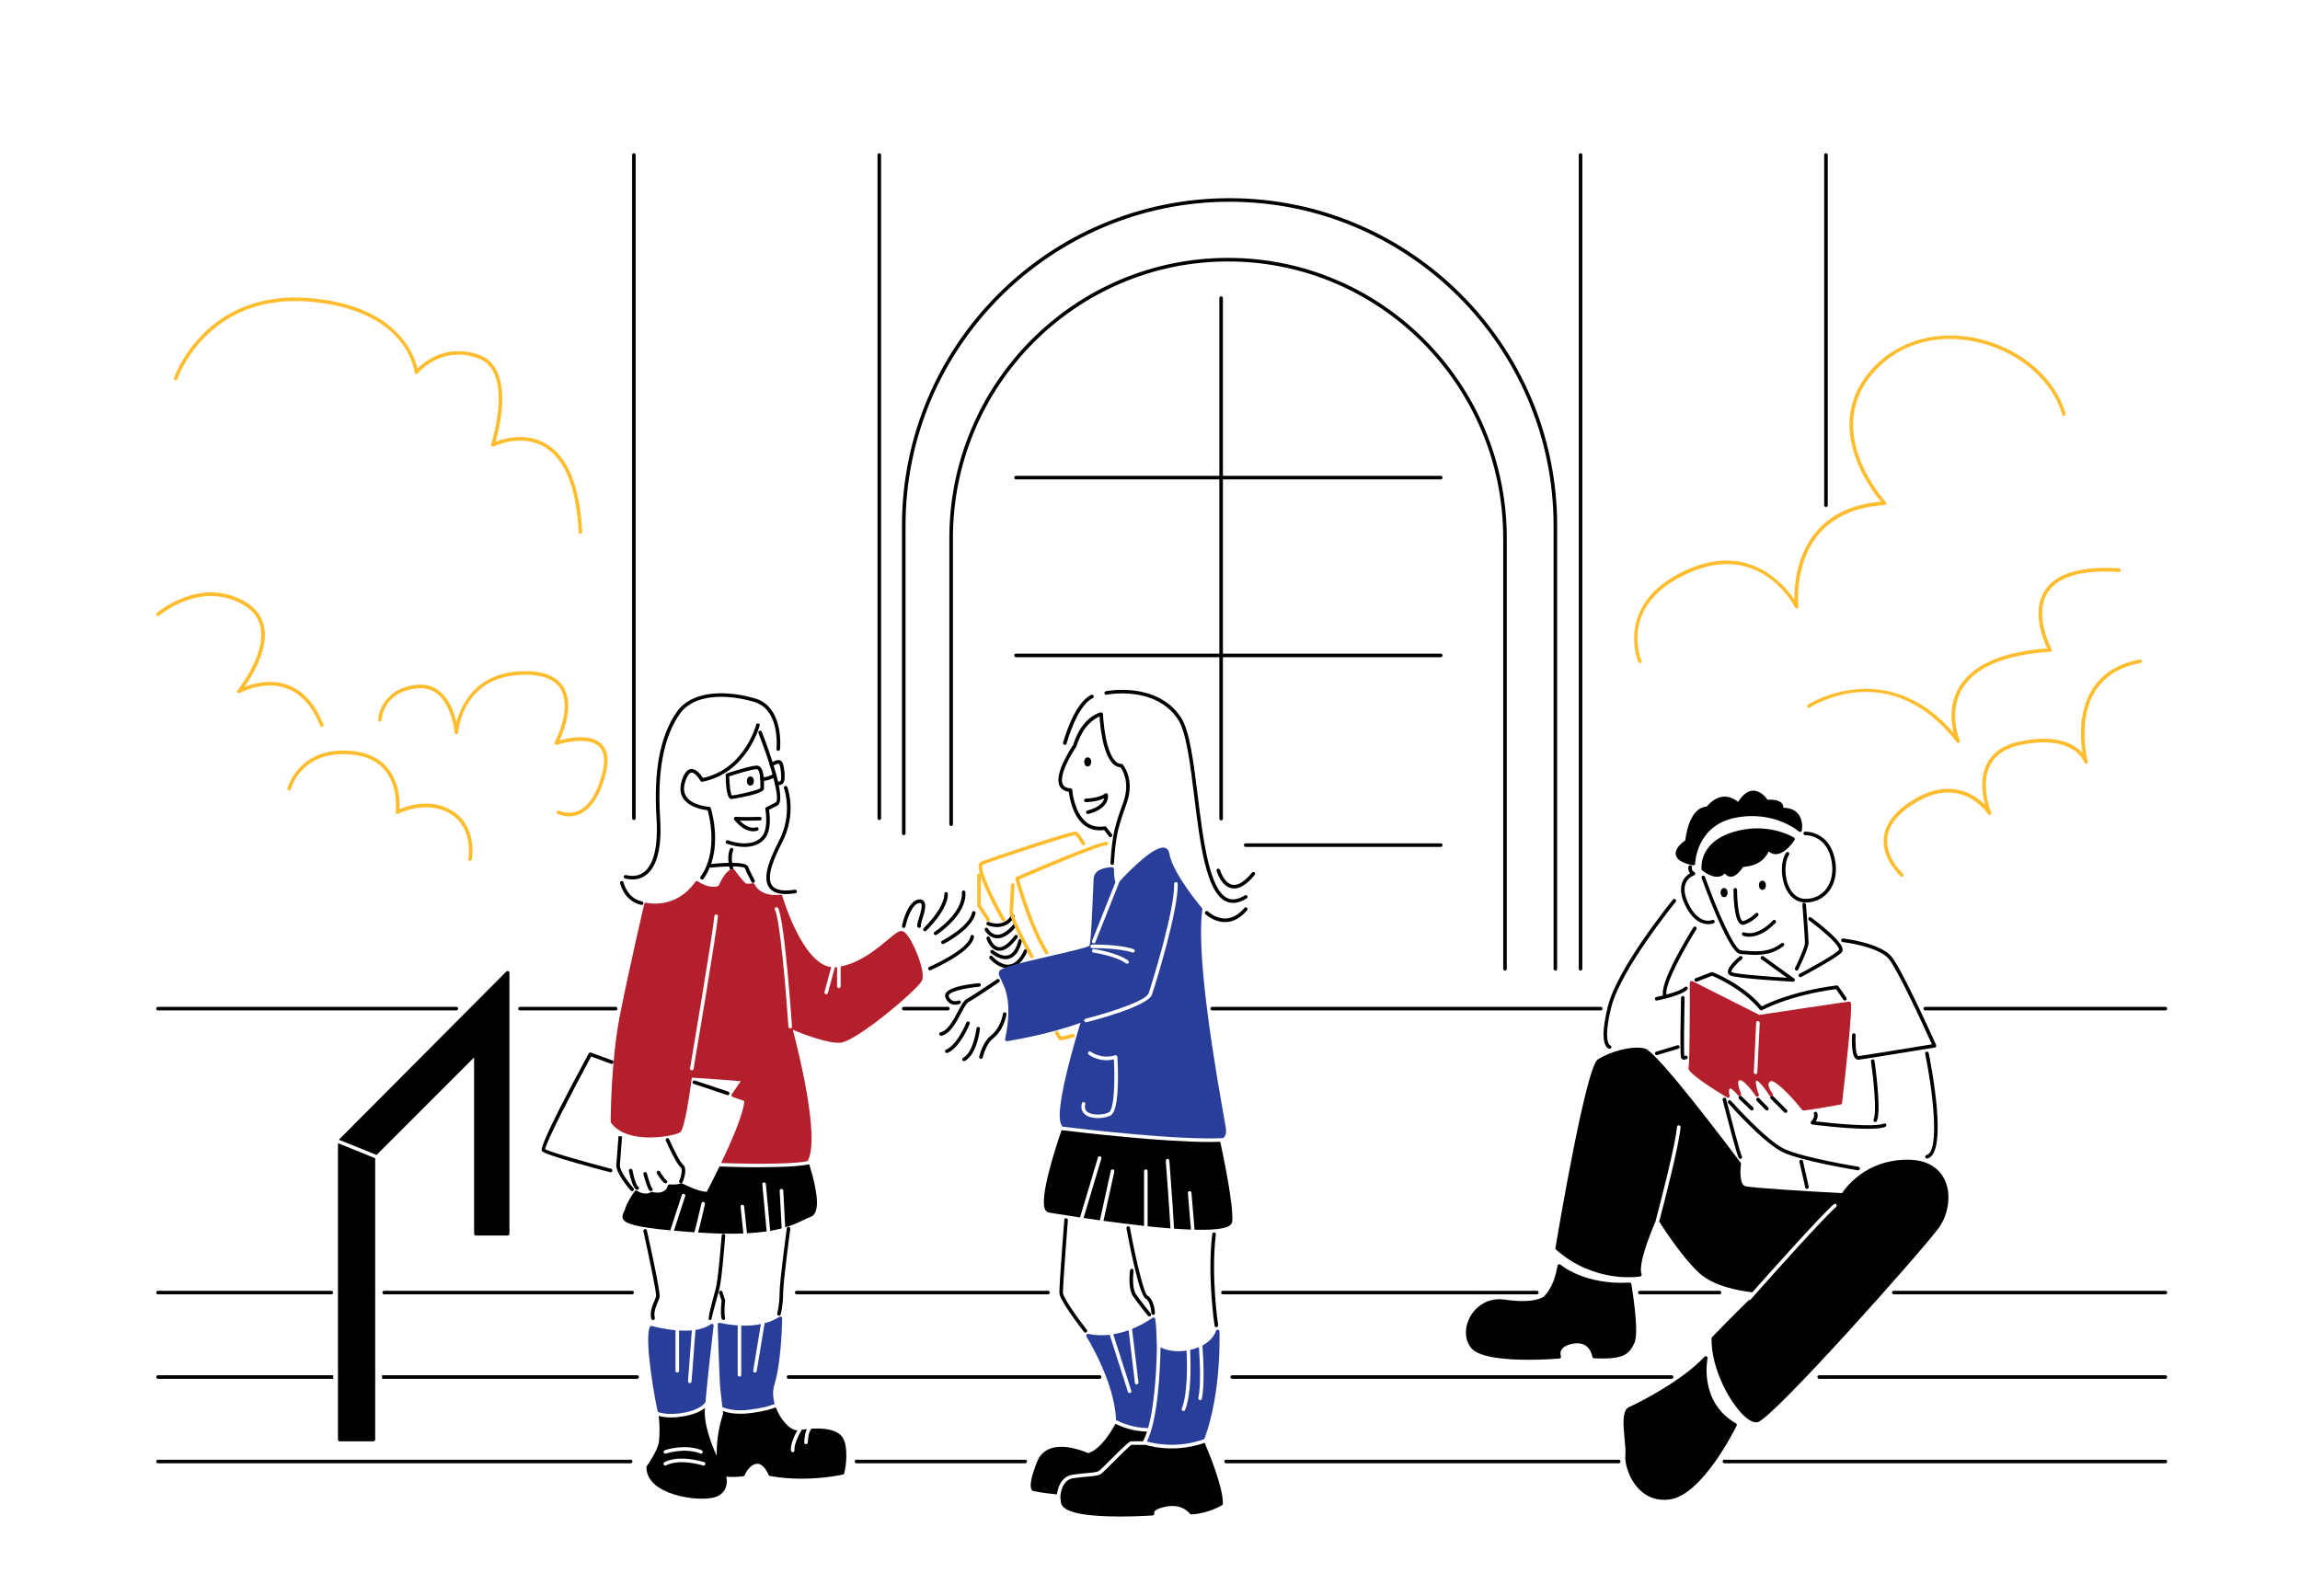 <?xml version="1.0" encoding="UTF-8"?>
<svg id="vector" xmlns="http://www.w3.org/2000/svg" version="1.1" viewBox="0 0 643.67 446.78">
  <!-- Generator: Adobe Illustrator 30.1.0, SVG Export Plug-In . SVG Version: 2.1.1 Build 136)  -->
  <defs>
    <style>
      .st0 {
        fill: #fdbd2e;
      }

      .st1 {
        fill: #293e98;
      }

      .st2 {
        fill: #b41f2c;
      }
    </style>
  </defs>
  <path d="M176.98,246.16c-.66,0-1.34-.09-2.04-.27-.27-.07-.43-.34-.36-.61.07-.27.35-.43.61-.36,1.4.36,3.44.49,5.18-.95,1.87-1.54,3.96-5.39,3.36-14.92-.84-13.35,1-23.08,5.64-29.74,4.38-6.3,14.23-6.09,21.98-3.81,8.18,2.41,6.95,14.1,6.94,14.22-.03.27-.29.46-.55.44-.27-.03-.47-.28-.44-.55,0-.11,1.15-10.97-6.23-13.15-7.42-2.19-16.8-2.44-20.87,3.42-4.5,6.47-6.29,15.99-5.46,29.11.5,7.99-.75,13.29-3.72,15.75-1.14.94-2.51,1.42-4.02,1.42h-.02Z"/>
  <path d="M196.46,246.16c-.1,0-.2-.03-.29-.09-.22-.16-.28-.47-.11-.7,4.92-6.86,2.51-16.71,1.98-18.59-1.18-.12-4.97-.7-6.72-3.16-.93-1.31-1.14-2.93-.61-4.8.64-2.28,1.52-3.45,2.67-3.57,1.51-.16,2.84,1.7,3.33,2.5,11.66-2.52,14.87-14.79,14.91-14.92.07-.27.34-.43.61-.36.27.07.43.34.36.61-.03.13-3.47,13.25-16.03,15.73-.21.05-.43-.06-.54-.25-.34-.63-1.55-2.42-2.53-2.3-.67.07-1.32,1.09-1.81,2.85-.44,1.57-.29,2.9.46,3.95,1.77,2.48,6.27,2.77,6.32,2.77.21,0,.38.15.45.35.15.48,3.7,11.81-2.03,19.8-.1.14-.25.21-.41.21v-.03Z"/>
  <path d="M179.58,253.26h-.1c-4.78-.96-5.9-5.86-5.94-6.06-.06-.27.11-.54.38-.59s.54.11.59.38c.04.18,1.03,4.47,5.16,5.3.27.05.45.32.39.59-.05.24-.26.4-.49.4v-.02Z"/>
  <path d="M208.33,237.05c-1.5,0-3.17-.3-4.92-.9-.26-.09-.4-.37-.31-.64.09-.26.37-.4.64-.31,4.4,1.51,8.12.98,9.72-1.39,1.66-2.46.73-7.28.72-7.33-.04-.22.06-.44.26-.54l2.67-1.37c1.09-.56-.46-8.13-4.85-19.39-.1-.26.03-.55.28-.65.26-.1.55.03.65.28,1.75,4.47,7.22,19.19,4.37,20.65l-2.34,1.2c.2,1.25.69,5.31-.93,7.71-1.19,1.76-3.32,2.68-5.95,2.68h0Z"/>
  <path d="M204.73,243.59c-.22,0-.42-.15-.48-.37-.98-3.53,0-5.53.03-5.62.12-.25.42-.35.67-.22.25.12.35.42.22.67-.02.04-.83,1.79.03,4.9.07.27-.08.54-.35.62-.04,0-.09.02-.13.02h.01Z"/>
  <path d="M210.74,232.67c-2.86,0-5.15-3.1-5.26-3.25-.11-.16-.13-.36-.03-.53.09-.17.28-.27.47-.26,2.4.14,6.68,0,6.72,0,.31.02.51.21.52.48,0,.28-.21.51-.48.52-.15,0-3.24.11-5.65.05.97,1,2.78,2.46,4.62,1.86.26-.08.54.06.63.32s-.06.54-.32.63c-.41.13-.81.19-1.2.19h-.02Z"/>
  <path d="M204.73,223.64c-.39,0-1.57,0-1.65-6.69,0-.22.13-.41.34-.48.27-.09,6.51-2.19,8.37-2.19.38,0,.73.15,1.01.44.98,1.01,1.06,3.6,1.01,5.74v.3c0,1.57-8.98,2.88-9.07,2.88h0ZM204.08,217.31c.06,2.56.37,4.9.73,5.33,1.31-.06,7.15-1.4,7.99-2.02v-.18c.06-2.78-.18-4.47-.72-5.02-.12-.12-.22-.14-.29-.14-1.33,0-5.72,1.36-7.7,2.02h-.01ZM212.8,220.76h0Z"/>
  <path d="M217.82,219.78c-.37,0-.64-.08-.66-.09-.26-.09-.41-.37-.32-.63.09-.26.37-.4.63-.32,0,0,.57.17.99-.16.32-.43.12-3.88-.41-4.75-.02-.04-.04-.05-.11-.07-.39-.07-1.29.39-1.76.73-.23.16-.54.11-.7-.11s-.11-.54.11-.7c.25-.18,1.57-1.11,2.54-.91.33.06.59.25.76.52.62,1,1.14,5.3.17,6.06-.42.33-.89.41-1.26.41l.02.02Z"/>
  <path d="M213.28,218.59h-.02c-.28,0-.5-.23-.49-.5,0-.27.23-.5.5-.5h0s1.69,0,3.2-1.01c.23-.16.54-.1.69.13.16.23.09.54-.13.69-1.7,1.15-3.56,1.19-3.76,1.19h.01Z"/>
  <ellipse cx="210" cy="218.6" rx=".97" ry="1.28"/>
  <ellipse cx="304.4" cy="213.25" rx=".97" ry="1.28"/>
  <path d="M219.96,250.24c-2.28,0-3.83-.61-4.71-1.84-1.61-2.25-.76-6.29,2.76-13.07,3.97-7.66,1.43-14.62,1.4-14.69-.1-.26.03-.55.29-.64.26-.1.55.03.64.29.11.3,2.73,7.44-1.45,15.5-2.06,3.98-4.6,9.56-2.83,12.03.93,1.3,3.07,1.71,6.37,1.21.27-.04.53.15.57.42.04.27-.15.53-.42.57-.96.14-1.84.22-2.63.22h.01Z"/>
  <path d="M210.75,247.11c-.18,0-.35-.1-.44-.27-.05-.1-1.32-2.51-1.89-3.89-.43-.53-4.76-.6-9.42-.12-.27.02-.52-.17-.55-.45s.17-.52.45-.55c3.63-.37,9.83-.76,10.45.73.55,1.34,1.84,3.78,1.85,3.81.13.24.04.55-.21.68-.07.04-.15.06-.23.06h0Z"/>
  <path d="M203.67,306.52c-.05,0-.11,0-.16-.03l-9.37-3.12c-.26-.09-.4-.37-.32-.63.09-.26.37-.4.63-.32l9.37,3.12c.26.09.4.37.32.63-.07.21-.27.34-.47.34h0Z"/>
  <path d="M170.88,328.12s-.08,0-.13-.02c-4.25-1.11-18.19-4.81-19.06-5.9-.26-.32-1.04-1.3,13.07-27.36.12-.22.38-.31.61-.23l5.99,2.19c.26.09.39.38.3.64s-.38.39-.64.3l-5.58-2.04c-5.01,9.26-12.64,23.96-12.88,25.93,1.16.74,10.25,3.36,18.45,5.5.27.07.43.34.36.61-.06.23-.26.37-.48.37h-.01Z"/>
  <path d="M176.91,333.4c-.14,0-.28-.06-.38-.17-.43-.49-4.22-4.88-4.05-7.19l.61-8.05,1,.08-.61,8.05c-.12,1.61,2.7,5.21,3.8,6.46.18.21.16.52-.05.71-.1.08-.21.12-.33.12h.01Z"/>
  <path d="M178.3,333.04c-.1,0-.2-.03-.28-.09-1.14-.77-1.87-4.5-2.01-5.24-.05-.27.13-.53.4-.58.27-.04.53.13.58.4.36,1.93,1.06,4.24,1.59,4.59.23.16.29.47.13.69-.1.14-.25.22-.41.22h0Z"/>
  <path d="M182.16,333.41c-.1,0-.21-.03-.3-.09-.43-.29-1.03-1.85-1.8-4.66-.07-.27.08-.54.35-.61.27-.07.54.09.61.35.48,1.75,1.16,3.82,1.43,4.12.23.15.27.45.12.68-.09.14-.25.21-.42.21h.01Z"/>
  <path d="M186.23,331.22c-.09,0-.19-.03-.27-.08-.85-.56-1.99-2.5-2.12-2.72-.14-.24-.06-.54.18-.68.24-.14.54-.06.68.18.44.75,1.31,2.06,1.8,2.39.23.15.29.46.14.69-.1.15-.26.23-.42.23h.01Z"/>
  <path d="M190.56,331.22c-.07,0-.13-.01-.2-.04-.25-.11-.37-.4-.26-.66.43-.99,1.09-3.22.38-3.81-1.28-1.06-3.85-6.8-4.14-7.46-.11-.25,0-.55.25-.66.25-.11.55,0,.66.25,1.1,2.47,3.04,6.4,3.87,7.09,1.47,1.23.06,4.6-.11,4.98-.08.19-.27.3-.46.3h0Z"/>
  <path d="M257.26,259.7s-.1,0-.15-.02c-.69-.21-.46-.96.03-2.58.39-1.28,1.12-3.67.63-4.26-.03-.04-.13-.14-.47-.11-2.11.21-3.53,4.83-3.9,6.59-.06.27-.32.44-.59.39-.27-.06-.44-.32-.39-.59.15-.72,1.56-7.05,4.78-7.38.73-.07,1.13.22,1.34.47.77.94.28,2.83-.45,5.19-.17.57-.39,1.27-.42,1.55.07.12.1.27.05.41-.07.21-.26.35-.48.35h.02ZM257.4,258.72h0Z"/>
  <path d="M258.85,260.65c-.13,0-.26-.05-.36-.16-.19-.2-.18-.52.02-.71.06-.05,5.78-5.54,5.78-9.61,0-.28.22-.5.5-.5s.5.22.5.5c0,4.5-5.84,10.1-6.09,10.34-.1.09-.22.14-.34.14h-.01Z"/>
  <path d="M261.82,261.74c-.17,0-.33-.08-.42-.23-.15-.23-.08-.54.15-.69.08-.05,8.05-5.27,7.63-11.05-.02-.28.19-.51.46-.54.24,0,.51.19.54.46.46,6.37-7.73,11.73-8.08,11.96-.08.05-.18.08-.27.08h-.01Z"/>
  <path d="M263.89,264.24c-.18,0-.36-.1-.44-.27-.13-.25-.03-.55.22-.67.08-.04,7.62-3.96,8.36-7.89.05-.27.32-.45.58-.4.27.05.45.31.4.58-.83,4.41-8.56,8.43-8.89,8.6-.07.04-.15.06-.23.06h0Z"/>
  <path d="M260.25,271.58c-.19,0-.38-.11-.46-.3-.11-.25,0-.55.26-.66,3.06-1.32,11.1-5.41,11.54-8.52.04-.27.3-.46.56-.43.27.04.46.29.43.56-.61,4.3-11.67,9.1-12.14,9.3-.06.03-.13.04-.2.04h.01Z"/>
  <path d="M217.99,368.25s-.09,0-.13-.02c-.27-.07-.42-.35-.35-.61,0-.02.66-2.43.66-5.68s1.94-17.51,2.02-18.12c.04-.27.3-.46.56-.43.27.04.46.29.43.56-.02.15-2.01,14.69-2.01,17.98s-.66,5.84-.69,5.94c-.06.22-.26.37-.48.37h0Z"/>
  <path d="M182.75,369.48c-.22,0-.43-.15-.48-.38-.47-1.81.29-3.61.84-4.93.23-.56.44-1.04.5-1.4.15-.97-2.1-11.65-3.55-18.15-.06-.27.11-.54.38-.6.28-.06.54.11.6.38.64,2.86,3.8,17.18,3.56,18.55-.08.47-.31,1-.56,1.61-.52,1.25-1.17,2.8-.79,4.29.07.27-.09.54-.36.61-.04.01-.08.02-.12.02h-.02Z"/>
  <path d="M198.65,369.48c-.09,0-.17-.02-.25-.07-.28-.16.22-2.57,1.5-7.22l.42-1.54c.71-2.62,1.63-14.71,1.64-14.83.02-.28.26-.48.54-.46.28.02.48.26.46.54-.04.5-.93,12.31-1.67,15.02l-.42,1.54c-.6,2.19-1.59,5.79-1.71,6.45.02.15-.03.31-.14.43-.1.1-.23.15-.36.15h0Z"/>
  <path d="M202.45,369.48c-.21,0-.41-.14-.48-.35-.42-1.31-.11-4.36-.03-5.06l-.7-2.16c-.08-.26.06-.54.32-.63.26-.08.55.06.63.32l.73,2.26c.02.07.03.14.02.21-.12.98-.34,3.73-.02,4.75.08.26-.06.54-.32.63-.05.02-.1.02-.15.02h0Z"/>
  <g>
    <path class="st2" d="M255.16,263.67c-1.65-2.98-2.54-3.05-2.83-3.08-.85-.08-1.88.77-3.98,2.52-3.1,2.58-7.67,6.37-13.09,7.4v5.55c0,.28-.22.5-.5.5s-.5-.22-.5-.5v-5.39c-.14.02-.28.04-.42.06h-.2l-1.94,7.17c-.06.22-.26.37-.48.37-.04,0-.09,0-.13-.02-.27-.07-.42-.35-.35-.61l1.88-6.94c-8.16-1.03-13.61-19.7-13.67-19.9-.07-.24-.3-.39-.54-.36-5.7.63-7.14-2.77-7.2-2.91-.09-.22-.32-.35-.56-.31,0,0-.95.18-1.73.12-.47-.13-2.13-2.12-3.38-3.9-.1-.14-.25-.21-.43-.21-1.87.07-3.53,3.6-4,4.68-2.48,1.12-5.77-1.2-5.81-1.22-.11-.08-.24-.1-.38-.09-.13.02-.25.1-.33.21-5.48,7.78-13.36,5.94-13.69,5.86-.13-.03-.27,0-.38.06-.11.07-.2.18-.23.31-.04.18-4.2,18-6.78,31.03-2.59,13.07-2.61,29.71-2.61,29.88,0,.11.03.21.09.29,4.64,6.4,17.86,3.71,19.37,2.69,1.18-.79,2.64-10.62,3.27-15.31,4.68.3,11.55.77,13.66,1.01-.51.78-1.54,2.27-2.5,3.63-.09.13-.12.29-.07.44.05.15.16.27.31.32l3.25,1.13c-.11,3.4-3.53,11.24-6.47,17.37,4.58.16,19.24.56,24.28-.56,0-.02-.02-.05-.02-.07,3.5-6.5-2.76-31.26-4.19-36.66,2.57,1.08,9.63,3.86,13.27,3.62,4.53-.34,21.49-14.73,22.84-17.34.97-1.88-1.07-7.59-2.86-10.82l.03-.02ZM194.1,299.16c-.04.24-.25.42-.49.42h-.08c-.27-.05-.46-.3-.41-.58.06-.37,6.33-37.43,6.81-42.59.03-.28.27-.47.54-.45.28.03.48.27.45.54-.48,5.2-6.56,41.14-6.82,42.67h0ZM221.19,287.84h-.04c-.26,0-.48-.2-.5-.47-.69-10.15-2.37-30.05-3.78-32.75-.13-.25-.03-.55.21-.67.25-.13.55-.03.67.21,1.86,3.56,3.81,31.94,3.89,33.15.02.28-.19.51-.46.53h0Z"/>
    <path d="M212.77,326.71c-4.86,0-9.46-.15-11.41-.22-1.69,3.49-3.13,6.27-3.55,7.06-1.77.14-5.5-1.61-6.85-2.31-.13-.07-.28-.08-.42-.02-1.19.49-3.08.28-3.1.28-.24-.03-.47.12-.54.36-.79,2.75-4.22,1.8-4.37,1.76-.13-.04-.27-.02-.39.05-1.79,1.06-3.79-.35-3.81-.36-.22-.16-.53-.11-.69.1-.08.11-2.01,2.67-2.73,5.06-.07.24-.19.48-.3.71-.29.6-.64,1.35-.21,2.09.7,1.19,3.35,2.17,13.18,3.1l3.23-9.89c.09-.26.37-.4.63-.32.26.09.41.37.32.63l-3.16,9.67c1.7.15,3.61.31,5.74.46.54-2.04,1.4-5.65,1.97-8.12.06-.27.33-.44.6-.38s.44.33.38.6c-.95,4.14-1.54,6.55-1.93,7.96,3.35.22,6.32.33,8.94.33,1.33,0,2.56-.03,3.73-.08l-.78-7.48c-.03-.27.17-.52.45-.55.27-.04.52.17.55.45l.79,7.54c2.1-.11,3.92-.3,5.51-.53l-1.21-13.17c-.03-.28.18-.52.45-.54.27,0,.52.18.54.45l1.21,13.11c1.21-.21,2.27-.44,3.22-.69l-.56-10.53c0-.28.2-.51.47-.53s.51.2.53.47l.55,10.3c2.23-.67,3.77-1.4,5.02-2.01.75-.37,1.41-.68,2.04-.9.58-.2,1.03-.62,1.34-1.25,1.44-2.98-.74-10.51-1.7-13.5-2.82.64-8.39.82-13.66.82l-.02.02Z"/>
  </g>
  <g>
    <path class="st1" d="M202.15,393.83c1.18.52,3.75,1.26,7.99.69,3.48-.46,5.53-1.09,6.66-1.55-.51-1.79-.63-3.7-.07-5.46,1.98-6.26,2.16-18.02,2.16-18.52,0-.18-.1-.36-.26-.44-.16-.09-.36-.08-.51.02-1.28.83-2.69,1.4-4.13,1.78l-2.22,13.39c-.04.24-.25.42-.49.42h-.08c-.27-.04-.46-.3-.41-.58l2.15-12.98c-1.89.39-3.79.48-5.49.42v13.78c0,.28-.22.5-.5.5s-.5-.22-.5-.5v-13.83c-2.86-.19-4.92-.72-4.97-.73-.15-.04-.32,0-.44.09-.12.1-.19.25-.19.41.02.62.48,15.26.73,17.87.15,1.5.39,3.66.57,5.23h0Z"/>
    <path class="st1" d="M184.12,395.2c1.2.42,3.34.82,6.65.3,5.47-.86,6.6-2.96,6.61-2.98,0-.02.02-.03.04-.04.58-6.86,2.27-21.22,2.29-21.39.02-.2-.07-.39-.24-.49s-.38-.09-.55.03c-1.18.86-2.67,1.35-4.28,1.6l-1.1,14.43c-.02.26-.24.46-.5.46h-.04c-.28-.02-.48-.26-.46-.54l1.08-14.22c-1.18.11-2.4.11-3.58.04v11.26c0,.28-.22.5-.5.5s-.5-.22-.5-.5v-11.34c-3.56-.33-6.52-1.17-6.58-1.19-.24-.07-.49.04-.59.27-1.72,3.64,1.8,22.52,2.24,23.79v.02h.01Z"/>
    <path d="M236.22,403.21c-1.05-3.22-5.75-3.54-9.18-3.33-.26.32-.87,1.33-.97,3.85,0,.27-.23.48-.5.48h-.02c-.28-.01-.49-.24-.48-.52.07-1.84.41-3,.74-3.71-.56.06-1.04.12-1.44.18-.84,1.46-2.22,4.24-2.03,5.73.03.27-.16.52-.43.56h-.06c-.25,0-.46-.18-.5-.44-.21-1.64.96-4.16,1.78-5.67-.95.04-2.24-.75-3.45-2.11-1.01-1.13-1.95-2.65-2.57-4.33-1.24.5-3.36,1.13-6.84,1.59-1.13.15-2.16.21-3.07.21-2.26,0-3.87-.38-4.92-.77.04.34.07.6.09.74-1.45,4.3-1.85,8.61-1.79,11.8-1.55-3.29-3.49-8.75-3.34-12.41,0-.28.03-.63.06-1.01-.99.82-2.87,1.87-6.37,2.42-1.18.19-2.22.26-3.13.26-1.46,0-2.6-.19-3.45-.43.24,1.81.32,4.97.07,7.15-.3,2.57-3.38,6.85-3.41,6.89-.06.08-.09.18-.09.28-.06,2.21,1.14,4.18,3.45,5.71,3.29,2.17,8.31,3.15,12.09,3.15,1.78,0,3.28-.22,4.19-.63,1.32-.61,2.18-1.55,2.55-2.79.27-.92.24-1.88.06-2.78,1.57.22,3.64.04,4.75-.08.18-.02.34-.14.41-.32,0-.03,1.12-2.83,3.26-3.17,2.04-.32,3.41,3.06,3.42,3.1.06.16.21.28.38.31,3.07.56,6.09.75,8.83.75,6.58,0,11.52-1.14,11.59-1.16.18-.04.32-.18.37-.36.05-.21,1.29-5.18,0-9.16l-.05.02ZM186.03,405.9c.23-.08,5.69-1.9,10.33.01.25.1.38.4.27.65-.08.19-.27.31-.46.31-.06,0-.13-.01-.19-.04-4.29-1.77-9.57,0-9.62.01-.26.08-.54-.05-.63-.31-.09-.26.05-.54.31-.63h0ZM197.38,409.84c-.06.22-.26.36-.48.36-.04,0-.09,0-.14-.02-7.09-2.03-10.27-.08-10.3-.06-.23.15-.54.08-.69-.15-.15-.23-.08-.54.15-.69.14-.09,3.53-2.23,11.12-.06.27.08.42.35.34.62h0Z"/>
  </g>
  <path d="M298.01,208.5s-.08,0-.13-.02c-.27-.07-.43-.34-.36-.61.12-.45,2.98-11.08,7.86-13.37.25-.12.55,0,.67.24.12.25.01.55-.24.67-4.45,2.1-7.29,12.62-7.32,12.72-.06.22-.26.37-.48.37Z"/>
  <path d="M345.07,252.71c-.72,0-1.4-.15-2.04-.46-5.52-2.64-7.19-16.19-8.81-29.29-1.15-9.35-2.25-18.19-4.61-21.7-6.39-9.5-19.79-6.85-19.93-6.82-.27.06-.54-.12-.59-.39-.06-.27.12-.54.39-.59.14-.03,14.19-2.82,20.96,7.24,2.5,3.71,3.6,12.66,4.77,22.14,1.51,12.24,3.22,26.11,8.25,28.52,1.4.67,3,.43,4.9-.75.24-.14.54-.07.69.16.14.23.07.54-.16.69-1.36.84-2.64,1.26-3.82,1.26h0Z"/>
  <path d="M345.38,248.68c-.24,0-.48-.02-.71-.07-2.94-.59-4.15-4.68-4.2-4.85-.08-.27.08-.54.34-.62.26-.07.54.08.62.34.01.04,1.09,3.68,3.44,4.15,1.56.31,3.42-.83,5.5-3.4.17-.21.49-.25.7-.07s.25.49.07.7c-2.05,2.54-3.99,3.83-5.76,3.83h0Z"/>
  <path d="M342.77,258.08c-3.1,0-5.32-2.14-5.42-2.23-.2-.19-.2-.51,0-.71.19-.2.51-.2.71,0,.02.02,2.19,2.05,4.99,1.94,1.85-.09,3.6-1.08,5.2-2.96.18-.21.5-.23.71-.05s.23.5.05.71c-1.79,2.1-3.79,3.21-5.93,3.31h-.31Z"/>
  <path d="M311.27,242.08h-.03c-.28-.02-.49-.25-.47-.53.48-7.99,1.25-10.46,3.61-17.07,1.95-5.45-.22-8.92-.8-9.7-4.72-.37-5.68-11.18-5.86-14.24-1.33.54-4.65,2.44-6.46,8.35-.02.05-.04.1-.07.14-1.45,2.1-4.95,8.07-3.75,10.51.34.68,1.04,1.05,2.17,1.1.25,0,.46.21.47.46,0,.06.48,6.3,3.94,9.03,1.39,1.1,3.1,1.48,5.1,1.15.18-.03.37.04.48.19l1.57,2.04c.17.22.13.53-.09.7s-.53.13-.7-.09l-1.39-1.8c-2.15.3-4.04-.17-5.59-1.4-3.3-2.6-4.1-7.79-4.28-9.32-1.26-.16-2.12-.7-2.58-1.62-1.64-3.34,3.22-10.63,3.78-11.45,2.47-7.99,7.54-9.11,7.76-9.15.14-.03.29,0,.41.1s.19.23.19.37c.15,3.88,1.37,13.95,5.14,13.95.15,0,.28.06.38.17.14.17,3.49,4.18,1.11,10.86-2.37,6.65-3.08,8.91-3.56,16.79-.02.27-.24.47-.5.47h.02Z"/>
  <path d="M304.45,227.84c-.22,0-.42-.15-.48-.37-.07-.27.09-.54.35-.61,3.57-.95,4.5-2.51,4.72-3.45-2.16,1.09-5,1.1-5.13,1.1-.28,0-.5-.22-.5-.5s.22-.5.5-.5c.03,0,3.45-.02,5.37-1.41.13-.1.31-.12.47-.06s.27.19.31.36c.03.15.76,3.77-5.48,5.43-.04,0-.09.02-.13.02h0Z"/>
  <path d="M267.31,281.22c-.34,0-.71-.05-1.08-.21-.73-.3-1.28-.91-1.63-1.79-.17-.43-.13-.88.11-1.28,1.25-2.03,8.42-2.69,9.23-2.76.27-.02.52.18.54.46s-.18.52-.46.54c-2.88.25-7.72,1.09-8.47,2.29-.08.13-.09.24-.04.38.25.63.61,1.04,1.08,1.24.77.32,1.61-.03,1.62-.04.26-.11.55,0,.66.26.11.25,0,.54-.26.66-.03.01-.59.25-1.3.25Z"/>
  <path d="M263.36,289.9c-.23,0-.44-.16-.49-.4-.06-.27.11-.54.38-.59,1.99-.42,3.56-3.4,4.83-5.79.92-1.73,1.64-3.1,2.46-3.53,1.72-.9,8.4-5.46,8.47-5.5.23-.15.54-.1.7.13s.1.54-.13.7c-.28.19-6.79,4.64-8.57,5.56-.55.29-1.31,1.72-2.04,3.11-1.36,2.58-3.06,5.78-5.5,6.31-.04,0-.07.01-.11.01h0Z"/>
  <path d="M264.98,294.73c-.19,0-.38-.11-.46-.3-.11-.25.01-.55.26-.66,3.16-1.34,5.64-7.52,5.67-7.58.1-.26.39-.38.65-.28.26.1.38.39.28.65-.11.27-2.66,6.63-6.2,8.13-.06.03-.13.04-.2.04h0Z"/>
  <path d="M269.77,297.01c-.18,0-.36-.1-.44-.27-.13-.25-.03-.55.21-.67,2.93-1.52,3.71-8.14,3.72-8.21.03-.27.28-.47.55-.44s.47.28.44.55c-.03.29-.84,7.22-4.25,8.98-.07.04-.15.06-.23.06h0Z"/>
  <path d="M274.53,296.35s-.08,0-.12-.01c-.27-.06-.43-.33-.37-.6.04-.16.98-4.02,2.98-5.62,1.98-1.59,3.18-3.68,3.66-6.37.05-.27.31-.45.58-.4.27.05.45.31.4.58-.53,2.95-1.84,5.23-4.01,6.98-1.72,1.39-2.62,5.04-2.63,5.08-.06.23-.26.38-.49.38v-.02Z"/>
  <path d="M303.76,372.99c-.15,0-.29-.07-.39-.19-.7-.89-6.81-8.77-6.89-10.89-.07-2.02,1.31-19.72,1.37-20.47.02-.28.27-.5.54-.46.28.02.48.26.46.54-.01.18-1.44,18.39-1.37,20.36.05,1.35,4.12,7.04,6.67,10.31.17.22.13.53-.09.7-.09.07-.2.11-.31.11h.01Z"/>
  <path d="M322.73,368.01c-.27,0-.49-.21-.5-.48-.04-.9-.4-3.4-1.61-4.05-1.8-.98-4.57-15.31-5.38-19.68-.05-.27.13-.53.4-.58.28-.04.53.13.58.4,1.62,8.81,3.89,18.33,4.87,18.99,1.95,1.06,2.13,4.73,2.13,4.89.01.28-.2.51-.48.52h-.02.01Z"/>
  <path d="M340.4,371.47c-.24,0-.46-.18-.49-.42-.02-.14-2.09-13.76-.65-25.67.03-.27.29-.48.56-.44.27.03.47.28.44.56-1.42,11.77.63,25.26.65,25.4.04.27-.14.53-.42.57h-.09Z"/>
  <path d="M321.65,368.45c-.15,0-.29-.06-.39-.18-.12-.14-2.84-3.5-4.21-5.52-1.46-2.15-.83-6.99-.8-7.2.04-.27.29-.47.56-.43s.47.29.43.56c-.17,1.29-.39,4.98.64,6.51,1.34,1.98,4.13,5.41,4.16,5.45.17.21.14.53-.07.7-.09.08-.2.11-.32.11h0Z"/>
  <path class="st0" d="M292.9,267.12c-.17,0-.33-.08-.42-.23-4.62-7.26-8.31-20.73-8.34-20.86-.07-.24.06-.49.28-.59,5.52-2.4,23.64-10.16,25.31-9.79.27.07.43.33.37.6-.06.26-.32.42-.59.37h-.05c-1.62,0-15.49,5.76-24.24,9.56.66,2.32,4.02,13.75,8.11,20.17.15.23.08.54-.15.69-.08.05-.18.08-.27.08h-.01Z"/>
  <path class="st0" d="M280.81,257.93c-.17,0-.34-.09-.43-.25-.76-1.32-7.36-13.01-6.42-15.82.15-.44.43-.64.64-.73.23-.1,25.39-8.84,26.6-8.35.82.34,2.07,2.46,2.43,3.11.14.24.05.55-.19.68-.24.13-.55.05-.68-.19-.63-1.11-1.5-2.39-1.88-2.64-1.84.19-23.25,7.17-25.87,8.31-.01,0-.05.02-.09.13-.6,1.8,3.57,10.16,6.34,15.01.14.24.05.54-.19.68-.08.04-.16.07-.25.07h-.01Z"/>
  <path class="st0" d="M276.56,257.93c-.16,0-.32-.08-.42-.23l-2.58-3.95c-.05-.08-.08-.18-.08-.27v-8.51c0-.28.22-.5.5-.5s.5.22.5.5v8.36l2.5,3.83c.15.23.09.54-.15.69-.08.05-.18.08-.27.08h0Z"/>
  <path d="M279.02,259.48c-1.48,0-2.64-.49-2.67-.5-.25-.11-.37-.41-.26-.66s.4-.37.66-.26c.16.07,4.07,1.71,6.24-1.87.14-.24.45-.31.69-.17.24.14.31.45.17.69-1.35,2.22-3.27,2.77-4.83,2.77h0Z"/>
  <path d="M279.15,262.63c-.13,0-.26,0-.4-.02-2.06-.23-3.08-2.15-3.13-2.23-.13-.25-.03-.54.21-.67.25-.13.55-.03.67.21,0,.02.83,1.54,2.36,1.7,1.39.14,3.04-.87,4.78-2.94.18-.21.49-.24.7-.06.21.18.24.49.06.7-1.85,2.2-3.62,3.32-5.27,3.32h.02Z"/>
  <path d="M279.7,266.11c-.16,0-.33-.01-.49-.04-2.2-.38-3.1-3.2-3.13-3.32-.08-.26.07-.54.33-.62.27-.08.54.07.63.33,0,.02.76,2.36,2.35,2.63,1.25.21,2.82-.9,4.55-3.21.17-.22.48-.26.7-.1.22.17.27.48.1.7-1.81,2.42-3.5,3.64-5.04,3.64h0Z"/>
  <path d="M281.39,268.48c-2.11,0-3.98-1.66-4.07-1.74-.21-.18-.22-.5-.04-.71.18-.2.5-.22.71-.04.02.02,2.22,1.97,4.19,1.37,1.28-.39,2.23-1.79,2.83-4.16.07-.27.34-.43.61-.36s.43.34.36.61c-.69,2.74-1.88,4.37-3.51,4.87-.36.11-.72.16-1.08.16h0Z"/>
  <path d="M282.05,271.01c-2.77,0-4.99-2.59-5.09-2.71-.18-.21-.15-.53.06-.7.21-.18.53-.15.7.06.02.03,2.27,2.66,4.77,2.32,1.58-.21,2.97-1.58,4.12-4.07.12-.25.41-.36.66-.24s.36.41.24.66c-1.31,2.82-2.96,4.38-4.9,4.64-.19.03-.39.04-.58.04h.02Z"/>
  <path class="st0" d="M288.77,268.21c-.17,0-.34-.09-.43-.25-.22-.39-5.4-9.53-5.83-12.72l.42-7.55c.02-.27.22-.5.53-.47.28.02.49.25.47.53l-.43,7.46c.4,2.91,5.65,12.18,5.7,12.27.14.24.05.54-.19.68-.08.04-.16.07-.25.07v-.02Z"/>
  <path class="st0" d="M296.78,291.22c-.17,0-.33-.08-.42-.23l-1.07-1.66c-.15-.23-.08-.54.15-.69.23-.15.54-.08.69.15l.87,1.36,3.16-.79c.27-.06.54.1.61.36.07.27-.1.54-.36.61l-3.51.88s-.08.01-.12.01h0Z"/>
  <g>
    <path class="st1" d="M298.67,299.61c-2.85,11.67-2.28,14.81-1.29,15.74,6.74.82,32.97,3.85,44.9,3.19.07-.05.14-.1.21-.17.56-.56.76-1.44.58-2.61-.05-.36-.22-1.28-.47-2.66-5.33-29.72-7.39-49.43-6.12-58.58.02-.14-.02-.29-.12-.39-.08-.09-8.15-9.58-9.11-15.19-.19-1.12-.8-1.52-1.27-1.65-2.79-.77-9.54,6.04-12.65,9.39l-6.78,17.02c-.08.2-.27.32-.46.32-.06,0-.12-.01-.18-.04-.26-.1-.38-.39-.28-.65l6.51-16.35c-.23-.9-.43-2.17-.38-3.73,0-.13-.04-.26-.14-.36-.09-.1-.22-.15-.35-.16-.21,0-4.94-.05-5.2,3.14-.06.78-.13,2.5-.22,4.67-.19,4.67-.54,13.37-.98,14.17-.58.5-6.2,1.79-10.72,2.82-10.25,2.35-13.97,3.35-14.47,4.28-.38.7-.01,1.43.49,2.44,1.14,2.28,3.25,6.52,1.11,16.57-.03.16.01.33.13.45.11.12.28.18.44.15.12-.02,11.42-1.79,20.54-5.15-.68,2.19-2.35,7.74-3.72,13.34h0ZM305.62,264.37c.31,0,7.67-.09,11.62,1.28.26.09.4.38.31.64-.07.21-.27.34-.47.34-.05,0-.11,0-.16-.03-3.78-1.31-11.2-1.22-11.27-1.22h0c-.27,0-.5-.22-.5-.49s.22-.5.49-.51h-.02ZM315.84,269.53c-.1.14-.25.21-.41.21-.1,0-.2-.03-.29-.09-3.04-2.17-9.05-3.01-9.11-3.02-.27-.04-.46-.29-.43-.56.04-.27.29-.46.56-.43.26.04,6.32.89,9.55,3.2.22.16.28.47.12.7h.01ZM303.79,285.14c6.44-1.62,16.94-4.99,17.65-7.1,1.14-3.38,7.31-23.38,7.16-30.64,0-.28.21-.5.49-.51.32,0,.5.21.51.49.16,7.41-6.06,27.58-7.21,30.99-1.12,3.32-16.59,7.31-18.35,7.75-.04.01-.08.02-.12.02-.22,0-.43-.15-.48-.38-.07-.27.09-.54.36-.61h0ZM302.75,308.82c.07-.27.34-.43.61-.36s.43.34.36.61c-.23.91-.05,1.6.54,2.09,1.29,1.07,4.3,1,6.02.21,1.55-.71,1.78-8.91,1.45-14.87-4,.97-6.93-1.22-7.06-1.32-.22-.17-.26-.48-.09-.7s.48-.26.7-.1c.03.02,2.97,2.19,6.77.99.15-.05.31-.02.43.06.13.09.21.23.22.38.16,2.52.81,15.18-2,16.46-.96.43-2.22.68-3.45.68-1.39,0-2.76-.32-3.62-1.04-.62-.52-1.28-1.48-.87-3.1h0Z"/>
    <path d="M341.47,319.58c-.93.04-1.93.05-2.99.05-13.21,0-35.55-2.6-41.39-3.31-1.63,4.72-6.38,19.19-4.55,22.32.24.41.59.66,1.01.73.49.08,3.88.66,8.7,1.39l5.02-16.79c.08-.26.36-.41.62-.34.26.08.42.36.34.62l-4.98,16.65c1.43.21,2.96.44,4.57.66l3.05-13.88c.06-.27.33-.44.6-.38.27.06.44.33.38.6l-3.03,13.8c3.58.5,7.48,1,11.35,1.42v-15.32c0-.28.22-.5.5-.5s.5.22.5.5v15.43c2.17.23,4.32.43,6.4.59-.25-4.38-.85-12.82-1.32-18.92-.02-.27.19-.51.46-.54s.51.19.54.46c.81,10.71,1.17,16.21,1.32,19.07,1.65.12,3.24.21,4.73.26l-.86-10.22c-.02-.28.18-.52.46-.54.27-.02.52.18.54.46l.87,10.33c.67.02,1.33.03,1.95.03,3.88,0,6.79-.35,7.93-1.23.4-.31.62-.69.66-1.12.38-4.63-2.45-18.13-3.36-22.3l-.02.02Z"/>
  </g>
  <g>
    <path class="st1" d="M320.97,403.46c1.9.55,8.5,2.07,16.08-.67,4.88-13.16,4.23-29.98,4.22-30.15-.01-.25-.2-.45-.45-.47-.24-.03-.47.13-.54.37-.03.12-.67,2.39-3.78,4.05.26,3.49.67,11.02-.16,14.9-.05.24-.26.4-.49.4-.03,0-.07,0-.1-.01-.27-.06-.44-.32-.38-.59.77-3.57.41-10.63.16-14.23-.68.29-1.45.54-2.34.75-.04.01-.09.02-.13.03.22,4.41.34,12.46-1.41,16.79-.08.2-.27.31-.46.31-.06,0-.13-.01-.19-.04-.26-.1-.38-.39-.28-.65,1.64-4.07,1.55-11.86,1.34-16.23-3.44.54-5.93-.24-7.29-.89-.08,5.64-.61,19.89-3.8,26.34h0Z"/>
    <path class="st1" d="M304.06,374.11c-.11-.17-.1-.39.01-.56.12-.16.32-.24.52-.2,2.05.44,4.06.46,5.96.24l5.1,15.96c.07.21.27.35.48.35.05,0,.1-.01.15-.02.26-.09.41-.37.32-.63l-5.04-15.8c1.54-.26,2.98-.66,4.29-1.13l1.76,14.72c.03.25.24.44.49.44.02,0,.04,0,.06-.01.28-.03.47-.28.44-.55l-1.79-14.97c3.41-1.38,5.66-3.06,5.7-3.09.14-.11.33-.13.49-.07.16.07.28.21.31.39.25,1.54.37,4.18.41,7.33.02.02.04.03.06.04-.06,4.38-.41,15.9-2.48,23.16-4.29-.06-7.58-1.51-8.97-2.24-.34-10.65-8.19-23.23-8.27-23.36Z"/>
    <path d="M295.8,418.26c-3.59-.32-6.35-.86-6.57-.91-.14-.04-.4-.15-.58-.52-.54-1.13,0-3.75,1.62-7.77.69-1.72,1.88-2.93,3.53-3.57,4.07-1.59,9.67.76,10.73,1.23,3.58-1.02,6.78-6.61,7.63-8.2,1.58.79,4.74,2.07,8.84,2.18-.33,1.02-.7,1.94-1.12,2.7h-3.24c-.55-.01-1.62.95-6.05,5.38-1.32,1.32-2.57,2.57-2.95,2.86-.54.42-1.93.54-3.54.67-1.2.11-2.56.22-4.07.48-3.26.55-4.04,3.98-4.23,5.47h0Z"/>
    <path d="M342.24,420.86c0,.17-.09.33-.23.42-.16.1-3.87,2.36-8.6,2.59-.17.01-.33-.07-.43-.21-.08-.11-2.04-2.76-6.38-2.02-2.56.44-3.31,1.11-3.53,1.47-.13.22-.09.36-.08.38.06.15.05.31-.04.44-.08.14-.23.22-.39.23-.05.01-4.24.3-9.16.3-1.07,0-2.18-.01-3.3-.05-8.68-.27-13-1.59-13.21-4.03-.04-.41-.08-.79-.12-1.16,0-.1,0-.2-.02-.3.02-.48.33-4.62,3.45-5.15,1.46-.25,2.8-.36,3.99-.46,1.91-.16,3.29-.28,4.06-.87.43-.33,1.59-1.49,3.05-2.95,1.82-1.83,4.88-4.89,5.34-5.1h3.78s.09,0,.13-.01c1.05.32,3.74,1.02,7.35,1.02,2.66,0,5.84-.38,9.23-1.57,1.2,2.78,5.18,12.43,5.11,17.03h0Z"/>
  </g>
  <ellipse cx="493.22" cy="247.78" rx=".97" ry="1.28"/>
  <ellipse cx="482.5" cy="249.83" rx=".97" ry="1.28"/>
  <g>
    <path d="M476.71,243.26s-1.11-6.92,8.41-9.89,16.69,1.48,16.69,1.48c0,0-3.96,6.24-7.05,2.53,0,0-.87,4.52-7.19,4.74,0,0-3,5.11-4.83,1.39,0,0-1.29,3.26-6.03-.26h0Z"/>
    <path d="M480.51,245.4c-1.17,0-2.55-.58-4.1-1.73-.1-.08-.17-.19-.2-.32-.01-.07-1.07-7.39,8.75-10.45,9.63-3,16.8,1.35,17.1,1.54.11.07.19.18.22.31s0,.27-.06.38c-.1.15-2.42,3.76-5.07,3.94-.8.05-1.53-.2-2.19-.75-.6,1.38-2.37,4.05-7.12,4.31-.48.75-1.95,2.82-3.55,2.76-.61-.02-1.14-.33-1.59-.93-.29.32-.72.66-1.33.83-.28.08-.57.12-.88.12h.02ZM477.18,242.99c1.59,1.14,2.94,1.6,3.92,1.33.86-.24,1.17-.96,1.18-.99.08-.18.25-.3.45-.31.15-.02.38.1.46.28.34.7.73,1.06,1.16,1.08h.03c1.05,0,2.38-1.84,2.76-2.5.09-.15.24-.24.41-.25,5.83-.21,6.69-4.17,6.72-4.34.04-.19.18-.34.37-.39s.38.02.51.16c.6.71,1.24,1.04,1.95.99,1.67-.11,3.32-2.13,3.99-3.04-1.71-.88-7.98-3.62-15.82-1.18-8.19,2.55-8.18,8.01-8.08,9.14v.02Z"/>
  </g>
  <g>
    <path d="M473.9,241.7s.34-11.05,11.61-13.3,18.26,3.96,18.26,3.96c0,0,1.13-6.1-5.3-5.76,0,0,1.24-2.59-4.06-2.25,0,0-3.83-6.31-7.89.9,0,0-4.06-4.62-8.68,1.01,0,0-4.51-.68-5.75,9.24,0,0-7.03,4.38,1.8,6.2h.01Z"/>
    <path d="M473.9,242.2s-.07,0-.1,0c-3-.62-4.58-1.59-4.82-2.98-.33-1.83,1.91-3.5,2.65-4,.57-4.28,1.8-7.16,3.68-8.59.97-.74,1.86-.86,2.31-.87,1.55-1.82,3.22-2.76,4.96-2.79,1.82-.02,3.15.9,3.83,1.49,1.29-2.07,2.7-3.13,4.22-3.16h.05c2.01,0,3.5,1.85,3.98,2.54,2.16-.1,3.54.29,4.13,1.16.24.36.31.75.3,1.09,1.78.02,3.13.56,4.04,1.59,1.64,1.87,1.15,4.66,1.13,4.77-.03.18-.16.32-.33.38-.17.06-.36.02-.5-.1-.07-.06-6.96-6.02-17.83-3.84-10.74,2.15-11.19,12.39-11.21,12.83,0,.15-.07.29-.19.38-.09.07-.2.11-.31.11h.01ZM477.66,226.74c-.29,0-1.08.08-1.97.86-1.07.94-2.48,3.08-3.09,7.96-.02.15-.1.28-.23.36-.74.46-2.61,1.92-2.4,3.11.15.83,1.38,1.55,3.49,2.05.28-2.38,1.97-11.18,11.96-13.18,9.39-1.88,15.81,1.94,17.93,3.48,0-.84-.15-2.13-.97-3.06-.8-.91-2.11-1.32-3.88-1.23-.17.02-.34-.08-.44-.22s-.11-.33-.04-.49c0,0,.2-.46-.06-.84-.23-.33-1-.87-3.52-.7-.18.02-.36-.08-.46-.24-.01-.02-1.44-2.32-3.3-2.32h-.04c-1.26.02-2.51,1.1-3.69,3.2-.08.14-.22.23-.38.25s-.32-.04-.43-.17c-.01-.02-1.51-1.61-3.56-1.61-1.49.03-2.96.91-4.36,2.62-.11.14-.29.21-.46.18h-.12.02Z"/>
  </g>
  <path d="M487.77,258.85c-.25,0-.49-.08-.71-.23-1.84-1.25-1.93-8.19-1.93-9.57,0-.28.22-.5.5-.5s.5.22.5.5c0,3.21.46,8.04,1.5,8.74.08.05.16.08.3.02,2.31-.92,3.32-2.13,3.33-2.14.18-.21.49-.24.7-.07.21.17.25.49.07.7-.05.06-1.17,1.41-3.73,2.44-.17.07-.35.1-.52.1h-.01Z"/>
  <path d="M489.5,262.19c-1.04,0-1.66-.26-1.72-.29-.25-.11-.37-.41-.26-.66s.41-.36.66-.26c.15.06,3.44,1.36,7.99-3.36.19-.2.51-.2.71-.01.2.19.21.51.01.71-3.1,3.22-5.76,3.87-7.39,3.87h0Z"/>
  <path d="M505.3,252.59h-.1c-2.16-.02-4.01-1.25-5.19-3.44-1.71-3.17-1.79-7.96-.18-10.46.15-.23.46-.3.69-.15.23.15.3.46.15.69-1.41,2.19-1.31,6.6.22,9.44.71,1.32,2.04,2.89,4.32,2.92h.09c2.33,0,4.35-.96,5.72-2.72,1.76-2.26,2.24-5.54,1.32-8.98-1.67-6.29-7.06-6.16-7.11-6.13-.3-.03-.51-.2-.52-.48-.01-.28.2-.51.48-.52.08,0,6.25-.17,8.12,6.88,1,3.75.45,7.34-1.5,9.85-1.56,2.01-3.87,3.11-6.5,3.11h-.01Z"/>
  <path d="M478.07,258.68c-1.64,0-4.33-.83-6.52-5.46-1.2-2.54-1.43-4.71-.68-6.45.53-1.24,1.45-1.97,2.11-2.35-.56-.64-.56-1.46-.45-1.89.07-.27.34-.43.61-.36.27.07.42.34.36.61-.02.09-.18.87.65,1.29.18.09.29.28.27.48-.01.2-.15.38-.34.44-.02,0-1.6.55-2.3,2.19-.62,1.46-.4,3.35.67,5.61,2.95,6.25,6.56,4.78,6.72,4.71.25-.11.55,0,.66.26.11.25,0,.54-.25.66-.02,0-.61.26-1.51.26h0Z"/>
  <path d="M491.32,267.27c-1.06,0-2.07-.08-2.97-.16-.42-.04-.82-.07-1.2-.09-.61-.04-2.24-.13-6.84-10.84-2.22-5.17-4.08-10.38-4.1-10.43-.09-.26.04-.55.3-.64.26-.09.55.04.64.3,3.59,10.05,8.33,20.5,10.07,20.6.39.02.8.06,1.22.09,2.99.25,6.71.55,10.08-2.09.22-.17.53-.13.7.08.17.22.13.53-.08.7-2.57,2.02-5.35,2.46-7.81,2.46v.02Z"/>
  <path d="M450.47,293.55h-.09c-.08-.01-.53-.12-.93-.72-.75-1.15-1.26-4.01.52-11.16,2.7-10.79,17.59-29.12,18.22-29.89.18-.21.49-.24.7-.07.21.17.25.49.07.7-.15.19-15.39,18.92-18.03,29.5-2.41,9.64-.38,10.66-.36,10.67.27.05.44.3.39.57-.04.24-.27.41-.51.41h.02Z"/>
  <path d="M465.95,279.25c-.2,0-.39-.12-.47-.32-1.37-3.62,7.41-17.77,8.42-19.37.15-.23.46-.3.69-.16.23.15.3.46.16.69-3.84,6.12-9.23,16.09-8.33,18.48.1.26-.03.55-.29.64-.06.02-.12.03-.18.03h0Z"/>
  <path d="M463.64,280.04c-.23,0-.44-.16-.49-.4-.05-.27.12-.53.39-.59,1.79-.36,6.71-1.56,7.92-2.76.19-.19.51-.2.71,0,.19.2.19.51,0,.71-1.64,1.63-7.74,2.9-8.43,3.04h-.1Z"/>
  <path d="M471.32,296.6c-.24,0-.5-.07-.72-.28-.21-.19-.51-.48-.16-17.05,0-.28.27-.5.51-.49.28,0,.5.23.49.51-.12,5.67-.24,14.79-.07,16.31.06,0,.14-.04.19-.07.23-.14.54-.07.68.17s.07.54-.16.68c-.18.11-.46.22-.76.22h0Z"/>
  <path d="M463.64,295.33c-.21,0-.41-.14-.48-.36-.08-.26.07-.54.33-.62l5.93-1.78c.26-.08.54.07.62.33.08.26-.07.54-.33.62l-5.93,1.78s-.1.02-.14.02h0Z"/>
  <path d="M501.81,274.77h-.03c-1.6-.09-15.7-.89-17.52-1.74-.4-.19-.65-.51-.7-.92-.18-1.46,2.48-3.75,3.29-4.42.21-.17.53-.14.7.07.17.21.14.53-.07.7-1.47,1.2-3.01,2.89-2.94,3.53,0,.03,0,.08.13.13,1.13.53,9.3,1.18,15.44,1.55l-7.19-5.19c-.22-.16-.27-.47-.11-.7.16-.22.47-.27.7-.11l8.58,6.2c.18.13.25.36.18.57-.07.2-.26.33-.47.33h0Z"/>
  <path d="M502.8,271.67c-.08,0-.15-.02-.22-.05-.25-.12-.35-.42-.23-.67,1.08-2.18,2.78-6.01,2.78-7.03,0-1.48-.72-10.61-.72-10.71-.02-.28.18-.52.46-.54.28,0,.52.18.54.46.03.38.73,9.27.73,10.78s-2.59,6.88-2.89,7.47c-.09.18-.26.28-.45.28h0Z"/>
  <path d="M503.85,273.51c-.18,0-.35-.1-.44-.26-.13-.24-.04-.55.21-.68,3.26-1.74,9.76-5.37,11.03-6.64.01-.01.04-.04.03-.15-.11-1.52-5.22-5.83-8.42-8.19-.22-.16-.27-.48-.11-.7.17-.22.48-.27.7-.11,1.44,1.06,8.64,6.5,8.82,8.92.04.46-.16.76-.32.93-1.68,1.68-10.87,6.6-11.26,6.81-.08.04-.16.06-.24.06h0Z"/>
  <path d="M492.93,282.81c-.15,0-.29-.06-.39-.18-4.75-5.77-12.18-9.01-13.42-9.52l-4.23,1.63c-.26.1-.55-.03-.65-.29s.03-.55.29-.65l4.42-1.7c.12-.04.24-.04.36,0,.34.13,8.39,3.29,13.74,9.57,1.65-.87,8.64-4.23,20.95-5.86.18-.02.37.06.48.21l2.24,3.23c.16.23.1.54-.13.7s-.54.1-.7-.13l-2.07-2.98c-13.5,1.83-20.58,5.85-20.65,5.9-.08.05-.17.07-.25.07h.01Z"/>
  <path d="M520.05,296.6c-.29,0-.55-.11-.78-.32-1.22-1.15-1.02-5.71-.96-6.61.02-.27.22-.49.53-.47.28.02.49.25.47.53-.12,2.05,0,5.21.65,5.82.06.05.08.05.11.05,1.51-.18,17.2-2.75,20.59-3.3-1.55-3.43-9.4-20.67-12.07-23.91-2.87-3.49-12.78-4.71-12.88-4.72-.27-.03-.47-.28-.44-.56s.29-.47.56-.44c.42.05,10.4,1.28,13.53,5.08,3.04,3.69,12.09,23.88,12.48,24.74.06.14.06.3-.02.44s-.21.23-.36.26c-.8.13-19.57,3.21-21.27,3.41h-.14,0Z"/>
  <path d="M539.27,324.27c-.23,0-.43-.16-.49-.39-.06-.27.11-.54.37-.6,3.79-.88,1.78-17.85-.38-28.34-.05-.27.12-.54.39-.59.26-.05.54.12.59.39.59,2.88,5.6,28.13-.38,29.52-.04,0-.08.01-.11.01h0Z"/>
  <path d="M520,327.56h-.08c-.64-.1-15.67-2.55-20.97-5.06-5.33-2.52-14.87-13.26-15.27-13.72-.18-.21-.16-.52.04-.71.2-.18.52-.17.71.04.1.11,9.8,11.04,14.95,13.48,5.18,2.45,20.55,4.95,20.7,4.97.27.04.46.3.41.57-.04.25-.25.42-.49.42h0Z"/>
  <path d="M490.28,310.82c-.12,0-.25-.05-.35-.14l-3.26-3.12c-.2-.19-.21-.51-.02-.71.19-.2.51-.21.71-.02l3.26,3.12c.2.19.21.51.02.71-.1.1-.23.15-.36.15h0Z"/>
  <path d="M494.48,310.82c-.13,0-.26-.05-.36-.15l-2.51-2.58c-.19-.2-.19-.51,0-.71.2-.19.52-.19.71,0l2.51,2.58c.19.2.19.51,0,.71-.1.09-.22.14-.35.14h0Z"/>
  <path d="M499.7,311.49c-.13,0-.26-.05-.35-.15l-3.79-3.79c-.2-.2-.2-.51,0-.71s.51-.2.71,0l3.79,3.79c.2.2.2.51,0,.71-.1.1-.23.15-.35.15h0Z"/>
  <path d="M522.65,315.94c-6.07,0-14.99-1.13-15.49-1.2-.19-.02-.34-.15-.41-.32-.06-.17-.03-.37.1-.51,1.13-1.24.82-1.99.8-2.02-.11-.25-.01-.54.23-.66.25-.12.53-.03.66.21.02.05.52,1.01-.39,2.42,5.19.63,16.59,1.71,19.06.61.25-.12.55,0,.66.25s0,.55-.25.66c-.91.41-2.75.56-4.97.56h0Z"/>
  <path d="M524.8,314.05c-.07,0-.13-.01-.2-.04-.25-.11-.37-.4-.26-.66,1.01-2.34-.19-12.54-.74-16.28-.04-.27.15-.53.42-.57.28-.04.53.15.57.42.08.56,2,13.74.67,16.82-.08.19-.27.3-.46.3h0Z"/>
  <path d="M487.04,324.37c-.16,0-.31-.07-.41-.2-.52-.66-3.34-11.62-4.53-16.31-.07-.27.09-.54.36-.61.27-.07.54.09.61.36,1.48,5.8,3.97,15.26,4.37,15.96.17.22.12.52-.1.69-.09.07-.19.1-.3.1h0Z"/>
  <path d="M505.7,332.76c-.23,0-.43-.16-.49-.39l-1.63-7.16c-.06-.27.11-.54.38-.6.27-.06.54.11.6.38l1.63,7.16c.06.27-.11.54-.38.6-.04,0-.07.01-.11.01h0Z"/>
  <path d="M457.41,375.88c1.41-3.13-.78-15.94-.87-16.48-.04-.25-.26-.44-.52-.41-12.6.72-19.25-4.96-19.31-5.02-.14-.12-.33-.16-.5-.1s-.3.21-.33.39c-1.08,6.49-3.86,8.66-3.91,8.7-.03.02-2.67,2.03-10.73.8-4.88-.74-8.26,1.98-9.8,4.77-1.7,3.08-1.56,6.63.34,8.83,2.29,2.65,9.82,3.23,15.96,3.23,4.53,0,8.31-.32,8.67-.35.16-.01.3-.1.38-.24.08-.13.1-.3.04-.45-.01-.04-.34-.87.13-1.71.47-.85,1.63-1.46,3.35-1.76,1.44-.25,2.64-.04,3.55.62,1.48,1.08,1.77,3.02,1.77,3.04.03.24.23.42.47.43,8.25.39,9.85-1.08,11.3-4.3h0Z"/>
  <path d="M485.8,398.39c-10.44-6.02-7.96-18.08-7.93-18.2.05-.22-.06-.45-.26-.55-.2-.11-.45-.06-.6.1-6.21,6.7-18.22,12.81-21.09,14.08-2.04.9-1.64,5.02-1.26,9.01.17,1.78.33,3.47.21,4.48-.26,2.18,1,6.77,4.04,9.71,1.89,1.83,4.21,2.77,6.79,2.77.55,0,1.12-.04,1.69-.13,9.16-1.39,18.23-19.84,18.61-20.63.12-.24.03-.52-.2-.65h0Z"/>
  <path class="st2" d="M517.87,280.51c-.1-.11-.28-.17-.42-.17-.74.05-22.79,3.38-25.08,3.72l-18.74-9.45c-.16-.08-.34-.07-.49.02s-.24.25-.24.43c.02,8.99-.05,22.71-.34,23.69-.14.39-.57,1.56,10.75,8.41.18.11.41.09.57-.04s.23-.35.16-.55c-.16-.46-.34-1.53.07-1.93.32-.1,1.34.76,2.28,1.92.16.2.44.24.65.11s.3-.4.19-.63c-.48-1.06-1.01-2.84-.68-3.49.06-.12.14-.18.27-.21.99-.22,3.27,2.5,4.51,4.39.14.22.42.29.65.17.23-.12.33-.39.23-.63-.48-1.18-1.07-3.2-.72-3.82.43-.12,1.81,1.35,3.1,3.23.3.54.6.94.67,1.03.17.21.46.25.68.1s.28-.45.14-.67c-.17-.28-.39-.62-.64-1-.33-.61-.61-1.34-.48-1.88.07-.28.24-.48.56-.63,1.1-.52,5.43,3.74,8.79,7.99.1.12.24.19.39.19h.03c1.83-.11,10.04-1.6,10.38-1.67.22-.04.38-.22.41-.43,3.15-27.37,2.55-28,2.35-28.21h0ZM491.8,300.16c-.01.27-.23.48-.5.48h-.02c-.28-.01-.49-.25-.47-.52l.67-13.86c.01-.28.21-.5.52-.47.28.01.49.25.47.52l-.67,13.86h0Z"/>
  <path d="M544.05,329.85c-1.28-2.44-4.18-5.35-10.46-5.26-11.47.12-17.07,7.81-18.08,9.36-8.69-.46-25.14-1.44-27.06-1.95-1.69-.44-1.44-4.71-1.22-6.17.02-.13-.01-.27-.09-.37-2.37-3.18-23.29-31.08-26.81-31.99-3.53-.91-9.89.88-13.21,3.09-3.25,2.17-10.96,47.57-11.83,52.74-.03.17.03.34.16.46,11.01,9.69,23.44,7.53,23.57,7.51.15-.03.27-.12.34-.25s.08-.28.03-.42c-.94-2.48,2-10.28,3.9-14.69,1.54-5.83,5.64-21.7,6.02-26.49.02-.28.28-.48.54-.46.28.02.48.26.46.54-.38,4.87-4.38,20.35-5.98,26.41,2.11,3.29,6.87,10.38,11.11,14.32,4.07,3.78,11.17,5.05,14.96,5.47,4.34-4.89,18.99-21.32,22.82-24.66.21-.18.52-.15.69.05.18.21.15.53-.05.71-3.6,3.14-17.41,18.59-22.24,24.02h.02s-.08.07-.12.11c-.97,1.09-1.56,1.76-1.59,1.79-.1.11-.23.17-.36.17-.04,0-.08-.01-.12-.02-3.98,3.83-9.98,10.03-10.33,10.39-.09.09-.14.21-.14.34-.11,8.92,5.57,18.72,9.54,22.08,1.11.94,2.1,1.42,2.95,1.42.13,0,.25-.01.37-.03,4.08-.73,46.9-48.92,50.88-54.59,2.41-3.44,3.64-9.21,1.33-13.61v-.02Z"/>
  <g>
    <path d="M435.28,271.67c-.28,0-.5-.22-.5-.5v-124.02c0-50-40.68-90.68-90.68-90.68s-90.68,40.68-90.68,90.68v86.11c0,.28-.22.5-.5.5s-.5-.22-.5-.5v-86.11c0-50.55,41.13-91.68,91.68-91.68s91.68,41.13,91.68,91.68v124.02c0,.28-.22.5-.5.5Z"/>
    <path d="M421.18,271.67c-.28,0-.5-.22-.5-.5v-120.54c0-42.71-34.54-77.45-77-77.45s-77,34.75-77,77.45v80.08c0,.28-.22.5-.5.5s-.5-.22-.5-.5v-80.08c0-43.26,34.99-78.45,78-78.45s78,35.19,78,78.45v120.54c0,.28-.22.5-.5.5Z"/>
    <path d="M341.74,229.62c-.28,0-.5-.22-.5-.5V83.43c0-.28.22-.5.5-.5s.5.22.5.5v145.7c0,.28-.22.5-.5.5h0Z"/>
    <path d="M403.21,134.18h-118.87c-.28,0-.5-.22-.5-.5s.22-.5.5-.5h118.87c.28,0,.5.22.5.5s-.22.5-.5.5Z"/>
    <path d="M403.21,183.95h-118.87c-.28,0-.5-.22-.5-.5s.22-.5.5-.5h118.87c.28,0,.5.22.5.5s-.22.5-.5.5Z"/>
    <path d="M403.21,237.04h-54.59c-.28,0-.5-.22-.5-.5s.22-.5.5-.5h54.59c.28,0,.5.22.5.5s-.22.5-.5.5Z"/>
  </g>
  <path d="M606,282.81h-67.21c-.28,0-.5-.22-.5-.5s.22-.5.5-.5h67.21c.28,0,.5.22.5.5s-.22.5-.5.5Z"/>
  <path d="M447.99,282.81h-108.74c-.28,0-.5-.22-.5-.5s.22-.5.5-.5h108.74c.28,0,.5.22.5.5s-.22.5-.5.5Z"/>
  <path d="M265.27,282.81h-12.35c-.28,0-.5-.22-.5-.5s.22-.5.5-.5h12.35c.28,0,.5.22.5.5s-.22.5-.5.5Z"/>
  <path d="M172.3,282.81h-26.78c-.28,0-.5-.22-.5-.5s.22-.5.5-.5h26.78c.28,0,.5.22.5.5s-.22.5-.5.5Z"/>
  <path d="M127.72,282.81H44.22c-.28,0-.5-.22-.5-.5s.22-.5.5-.5h83.49c.28,0,.5.22.5.5s-.22.5-.5.5h.01Z"/>
  <path d="M606,362.28h-76.01c-.28,0-.5-.22-.5-.5s.22-.5.5-.5h76.01c.28,0,.5.22.5.5s-.22.5-.5.5Z"/>
  <path d="M481.22,362.28h-22.29c-.28,0-.5-.22-.5-.5s.22-.5.5-.5h22.29c.28,0,.5.22.5.5s-.22.5-.5.5Z"/>
  <path d="M430.1,362.28h-87.86c-.28,0-.5-.22-.5-.5s.22-.5.5-.5h87.86c.28,0,.5.22.5.5s-.22.5-.5.5h0Z"/>
  <path d="M293.29,362.28h-70.33c-.28,0-.5-.22-.5-.5s.22-.5.5-.5h70.33c.28,0,.5.22.5.5s-.22.5-.5.5Z"/>
  <path d="M176.91,362.28h-69.39c-.28,0-.5-.22-.5-.5s.22-.5.5-.5h69.39c.28,0,.5.22.5.5s-.22.5-.5.5Z"/>
  <path d="M92.74,362.28h-48.51c-.28,0-.5-.22-.5-.5s.22-.5.5-.5h48.51c.28,0,.5.22.5.5s-.22.5-.5.5Z"/>
  <path d="M606,385.92h-96.87c-.28,0-.5-.22-.5-.5s.22-.5.5-.5h96.87c.28,0,.5.22.5.5s-.22.5-.5.5Z"/>
  <path d="M467.82,385.92h-122.96c-.28,0-.5-.22-.5-.5s.22-.5.5-.5h122.96c.28,0,.5.22.5.5s-.22.5-.5.5Z"/>
  <path d="M307.75,385.92h-87.07c-.28,0-.5-.22-.5-.5s.22-.5.5-.5h87.07c.28,0,.5.22.5.5s-.22.5-.5.5Z"/>
  <path d="M606,409.56h-123.42c-.28,0-.5-.22-.5-.5s.22-.5.5-.5h123.42c.28,0,.5.22.5.5s-.22.5-.5.5Z"/>
  <path d="M453.01,409.56h-109.88c-.28,0-.5-.22-.5-.5s.22-.5.5-.5h109.88c.28,0,.5.22.5.5s-.22.5-.5.5Z"/>
  <path d="M286.91,409.56h-47.23c-.28,0-.5-.22-.5-.5s.22-.5.5-.5h47.23c.28,0,.5.22.5.5s-.22.5-.5.5Z"/>
  <path d="M176.5,409.56H44.22c-.28,0-.5-.22-.5-.5s.22-.5.5-.5h132.27c.28,0,.5.22.5.5s-.22.5-.5.5h0Z"/>
  <path class="st0" d="M90.05,203.44c-.2,0-.39-.12-.46-.31-2.21-5.53-5.43-9.07-9.55-10.52-6.41-2.25-12.92,1.35-12.98,1.38-.21.12-.47.07-.63-.11-.15-.18-.16-.45,0-.64.08-.1,7.89-9.77,6.53-17.43-.48-2.71-2.07-4.87-4.72-6.44-11.99-7.08-23.56,2.84-23.67,2.94-.21.18-.52.16-.71-.05-.18-.21-.16-.52.05-.71.12-.11,12.22-10.5,24.84-3.05,2.92,1.72,4.67,4.12,5.2,7.13,1.11,6.27-3.31,13.49-5.54,16.64,2.5-.99,7.19-2.28,11.96-.61,4.41,1.55,7.83,5.28,10.16,11.1.1.26-.02.55-.28.65-.06.02-.12.04-.19.04h0Z"/>
  <path class="st0" d="M131.54,240.96h-.1c-.27-.05-.45-.32-.39-.59.02-.08,1.61-8.57-5.07-12.6-6.74-4.08-14.43-.03-14.51,0-.16.09-.37.08-.52-.03-.16-.11-.24-.29-.21-.48,0-.07.86-6.74-2.86-11.45-2.09-2.65-5.23-4.2-9.35-4.61-14.09-1.4-17,9.23-17.12,9.68-.07.27-.34.43-.61.36-.27-.07-.43-.34-.36-.61.03-.12,3.22-11.94,18.19-10.43,4.39.44,7.77,2.12,10.04,4.99,3.19,4.04,3.26,9.24,3.14,11.3,2.25-.98,8.72-3.21,14.69.4,7.28,4.4,5.55,13.56,5.53,13.65-.05.24-.26.4-.49.4h0Z"/>
  <path class="st0" d="M159.24,228.5c-1.84,0-3.14-.68-3.21-.72-.24-.13-.33-.43-.2-.67s.43-.33.67-.21c.03,0,2.48,1.29,5.27.08,2.92-1.26,5.16-4.66,6.67-10.11,1.04-3.77.76-6.46-.85-7.97-3.4-3.2-11.66-.45-11.75-.42-.19.06-.41,0-.54-.15-.13-.16-.16-.38-.06-.56.05-.09,4.92-9.38,1.68-14.86-1.54-2.62-4.74-3.98-9.49-4.06h-.47c-17.39,0-18.69,15.52-18.74,16.18-.02.26-.23.46-.5.46h0c-.26,0-.48-.2-.5-.46,0-.07-.68-7.42-4.79-10.77-1.62-1.32-3.58-1.86-5.84-1.59-9.44,1.11-9.75,8.5-9.76,8.82,0,.28-.24.48-.51.49-.28,0-.49-.24-.49-.51,0-.09.33-8.57,10.64-9.78,2.54-.3,4.75.31,6.59,1.81,2.78,2.27,4.08,6.06,4.68,8.66,1.28-4.86,5.52-14.3,19.21-14.3h.48c5.13.08,8.6,1.61,10.34,4.55,2.88,4.88.07,12.11-1.16,14.79,2.51-.68,8.58-1.92,11.65.97,1.9,1.79,2.28,4.81,1.13,8.96-1.59,5.77-4.04,9.39-7.25,10.77-1.04.45-2.03.6-2.9.6h0Z"/>
  <path class="st0" d="M162.44,149.42c-.27,0-.49-.21-.5-.48-.62-12.44-3.84-20.47-9.59-23.85-6.52-3.84-14.11-.19-14.19-.15-.18.09-.4.06-.55-.07-.15-.13-.21-.34-.15-.53.07-.21,6.57-20.47-3.73-24.09-10.43-3.66-16.74,4.17-16.8,4.25-.13.16-.34.23-.53.17-.2-.06-.34-.23-.36-.43,0-.04-.49-4.51-4.41-9.16-3.63-4.3-11.03-9.65-25.69-10.7-28.09-2-36.23,21.49-36.31,21.73-.09.26-.37.4-.63.32-.26-.09-.4-.37-.32-.63.08-.24,8.45-24.46,37.33-22.41,24.92,1.78,29.92,15.8,30.83,19.73,2-1.99,8.16-7,17.22-3.82,4.68,1.65,6.91,6.59,6.44,14.3-.26,4.21-1.26,8.2-1.78,10.02,2.38-.91,8.53-2.69,14.13.61,6.06,3.57,9.45,11.86,10.08,24.66,0,.28-.2.51-.47.52h-.02Z"/>
  <path d="M177.4,229.51c-.28,0-.5-.22-.5-.5V43.38c0-.28.22-.5.5-.5s.5.22.5.5v185.64c0,.28-.22.5-.5.5h0Z"/>
  <path d="M246.08,229.51c-.28,0-.5-.22-.5-.5V43.38c0-.28.22-.5.5-.5s.5.22.5.5v185.64c0,.28-.22.5-.5.5h0Z"/>
  <path d="M442.33,271.67c-.28,0-.5-.22-.5-.5V43.38c0-.28.22-.5.5-.5s.5.22.5.5v227.79c0,.28-.22.5-.5.5h0Z"/>
  <path d="M511.01,141.91c-.28,0-.5-.22-.5-.5V43.38c0-.28.22-.5.5-.5s.5.22.5.5v98.04c0,.28-.22.5-.5.5h0Z"/>
  <path class="st0" d="M458.93,185.57c-.19,0-.38-.11-.46-.3-.07-.17-6.95-16.72,13.84-25.89,16.98-7.48,26.8,3.91,29.88,8.44-.08-3.81.46-12.29,6-18.91,4.15-4.96,10.27-7.82,18.2-8.49-3.26-3.92-16.78-22.09-2.09-37.63,7.28-7.7,18.42-10.64,29.78-7.89,11.73,2.84,21.15,11.03,24,20.86.08.27-.08.54-.34.62-.27.08-.54-.08-.62-.34-2.75-9.49-11.89-17.41-23.27-20.16-11.18-2.71-21.69.06-28.82,7.61-15.85,16.76,2.57,36.83,2.75,37.03.13.14.17.35.1.53s-.24.3-.43.31c-8.12.5-14.34,3.26-18.49,8.21-6.95,8.3-5.67,20.04-5.66,20.16.03.24-.12.47-.35.54-.24.07-.48-.04-.59-.25-.39-.76-9.74-18.47-29.64-9.7-19.87,8.76-13.61,23.94-13.33,24.58.11.25,0,.55-.26.66-.06.03-.13.04-.2.04v-.03Z"/>
  <path class="st0" d="M532.26,245.39c-.12,0-.24-.04-.33-.12-.21-.19-5.16-4.63-4.76-10.5.26-3.79,2.71-7.25,7.27-10.27,4.77-3.17,9.35-4.32,13.61-3.42,3.45.73,5.95,2.64,7.46,4.16-.76-2.85-1.48-7.62.61-11.61,1.65-3.15,4.73-5.21,9.17-6.12,10.48-2.17,15.36.84,17.49,3.22-.62-3.99-1.12-11.68,2.77-17.85,2.75-4.38,7.23-7.17,13.29-8.29.26-.05.53.13.58.4.05.27-.13.53-.4.58-5.78,1.07-10.03,3.71-12.63,7.84-5.15,8.18-2.15,19.61-2.12,19.72.07.26-.08.53-.34.61-.25.08-.53-.06-.62-.31-.11-.33-2.95-8-17.83-4.93-4.13.85-6.99,2.74-8.49,5.61-2.94,5.61.22,13.2.26,13.28.1.24,0,.52-.23.64s-.51.05-.65-.17c-.03-.05-3.03-4.62-8.55-5.78-3.99-.84-8.3.27-12.84,3.28-4.29,2.84-6.58,6.04-6.82,9.5-.37,5.37,4.38,9.64,4.42,9.68.21.18.23.5.04.71-.1.11-.24.17-.37.17v-.03Z"/>
  <path class="st0" d="M548.01,207.94c-.15,0-.3-.07-.39-.19-18.65-23.89-40.21-10.29-41.12-9.71-.23.15-.54.08-.69-.15s-.08-.54.15-.69c.22-.15,21.92-13.86,40.77,7.88-.73-2.97-1.29-8.08,1.61-12.86,3.75-6.19,12.02-9.8,24.6-10.73-1.15-2.37-4.45-10.29-.72-16.16,3.06-4.83,10.07-6.94,20.82-6.26.28.02.49.25.47.53-.02.27-.22.48-.53.47-10.36-.65-17.06,1.3-19.91,5.79-4.02,6.33,1.05,15.74,1.1,15.83.08.15.08.33,0,.48s-.24.25-.41.26c-12.65.81-20.91,4.28-24.56,10.29-4.08,6.73-.76,14.43-.72,14.51.1.23.02.5-.2.63-.08.05-.17.07-.26.07h0Z"/>
  <g>
    <path d="M94.58,319.98v82.93c0,.28.22.5.5.5h9.42c.28,0,.5-.22.5-.5v-78.77c-.06,0-.13-.01-.19-.04l-10.23-4.13h0Z"/>
    <path d="M142.26,271.82c-.19-.08-.4-.04-.55.11l-46.89,47.07,10.37,4.18c.06.03.12.06.17.11l27.32-27.32v49.34c0,.28.22.5.5.5h8.89c.28,0,.5-.22.5-.5v-73.03c0-.2-.12-.38-.31-.46h0Z"/>
  </g>
  <g>
    <path d="M93.24,384.92h-49.01c-.28,0-.5.22-.5.5s.22.5.5.5h49.01v-1Z"/>
    <path d="M178.3,384.92h-71.37v1h71.37c.28,0,.5-.22.5-.5s-.22-.5-.5-.5Z"/>
  </g>
</svg>